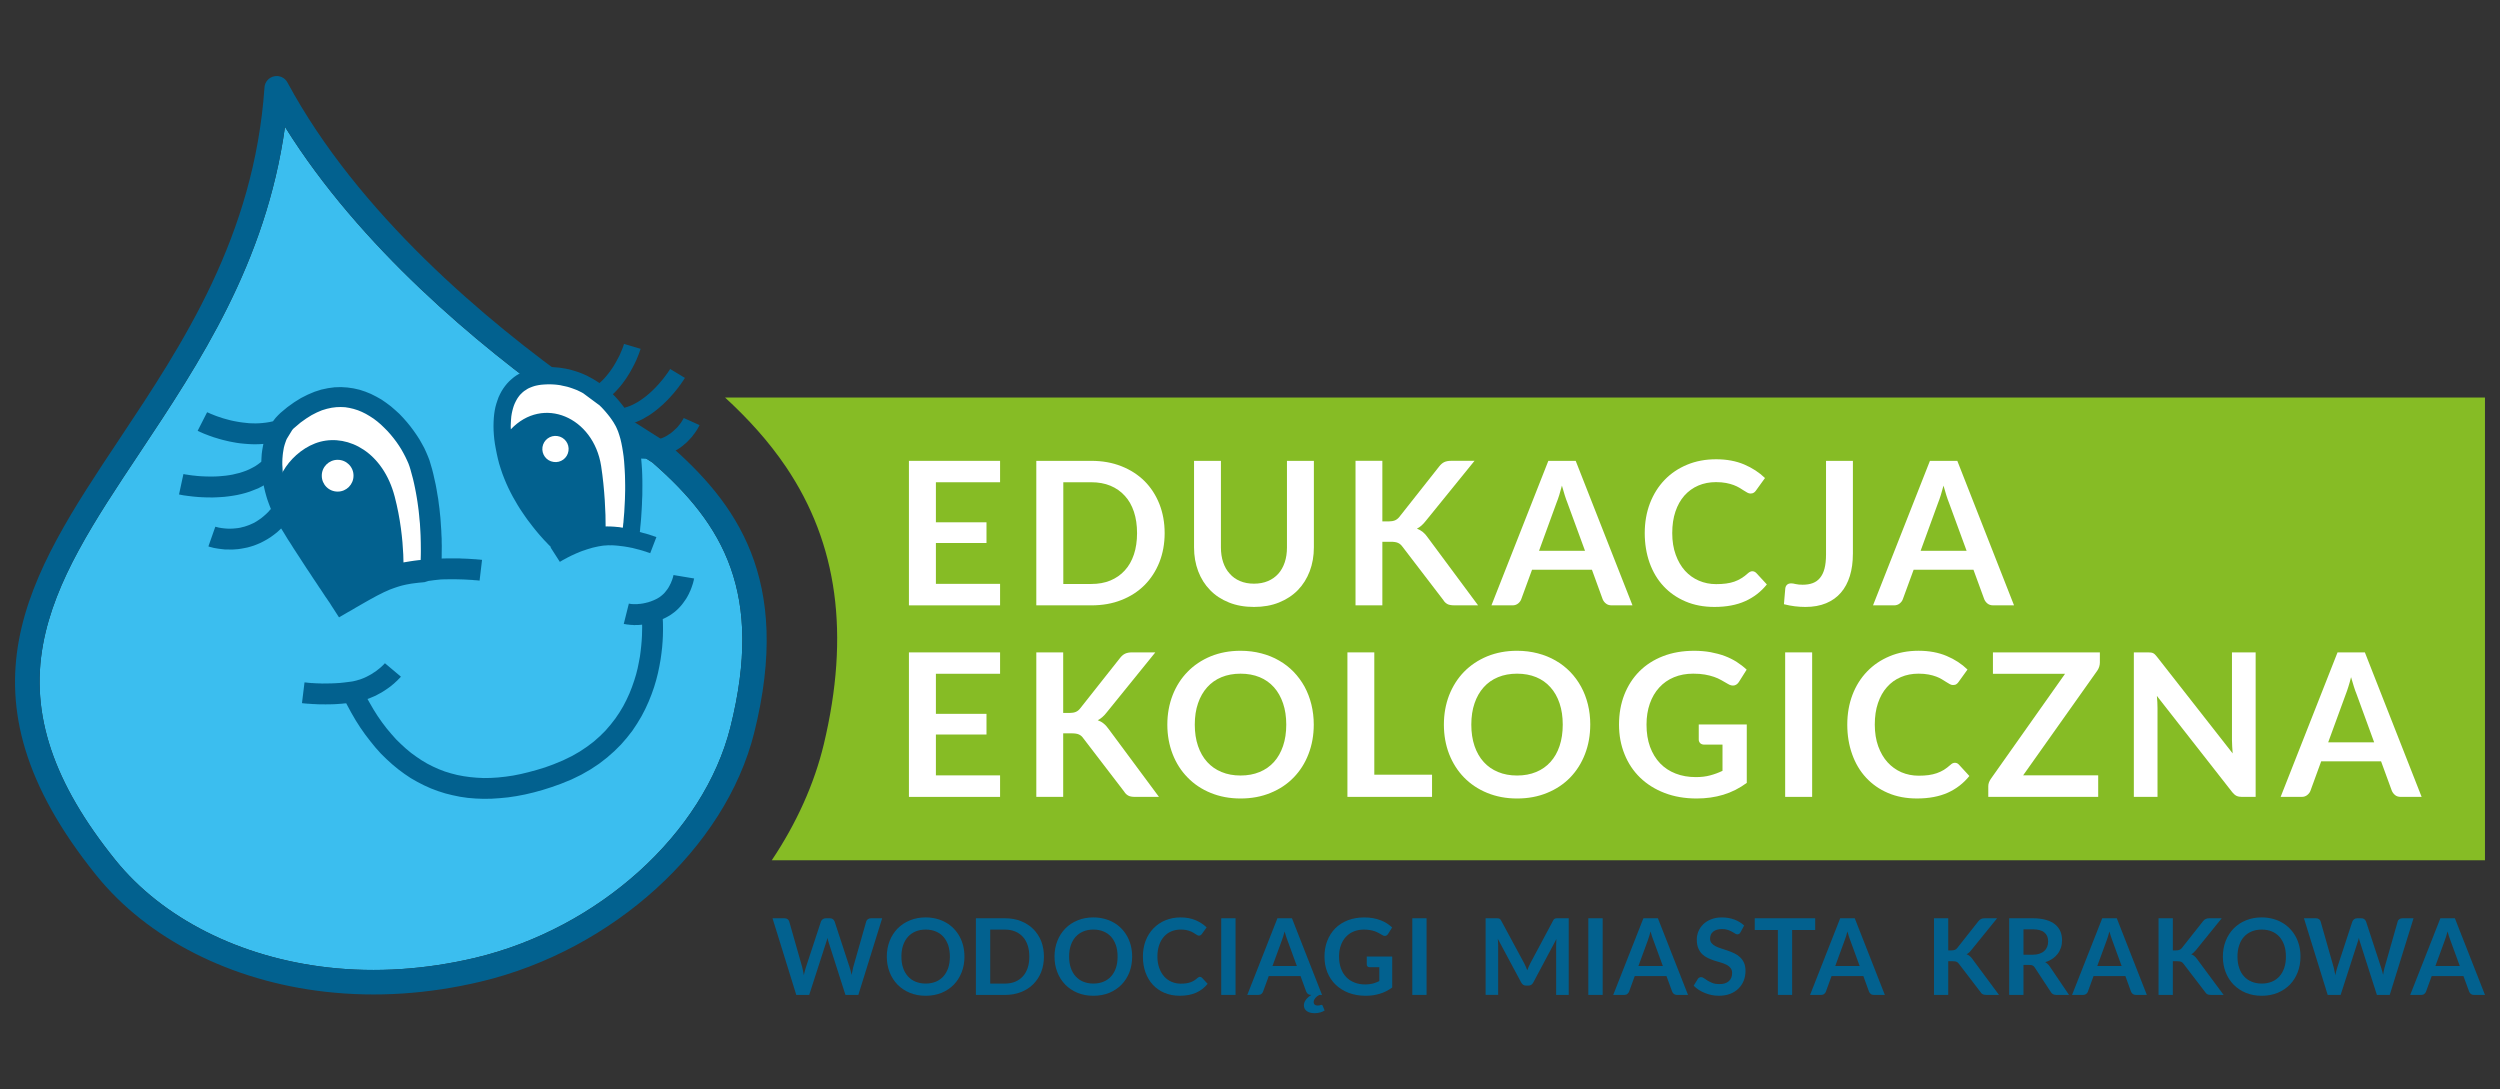 <?xml version="1.0" encoding="UTF-8"?>
<svg id="uuid-b8c5ce8a-e143-4583-8110-9578f977ca84" data-name="Layer 1" xmlns="http://www.w3.org/2000/svg" width="229.532" height="100.004" viewBox="0 0 229.532 100.004">
  <rect x="0" y="0" width="229.532" height="100.004" fill="#333333" stroke="none"/>
  <defs>
    <style>
      .uuid-9fd1f224-f1b4-44bf-bfec-05743c49b1e6 {
        fill: #3bbeef;
      }

      .uuid-9fd1f224-f1b4-44bf-bfec-05743c49b1e6, .uuid-21f8b127-6498-43d5-b21f-afd2155442c3, .uuid-5cd16a4e-57d2-483c-a277-38ede3c1e75e, .uuid-42871a39-ab93-418a-85b0-ebcd72a1468c, .uuid-fa4a229b-16a8-4ab7-82a8-ff47de818ea8, .uuid-e2de17bf-6d39-4f63-ae43-64912601941e {
        stroke-width: 0px;
      }

      .uuid-21f8b127-6498-43d5-b21f-afd2155442c3, .uuid-fa4a229b-16a8-4ab7-82a8-ff47de818ea8 {
        fill-rule: evenodd;
      }

      .uuid-21f8b127-6498-43d5-b21f-afd2155442c3, .uuid-e2de17bf-6d39-4f63-ae43-64912601941e {
        fill: #02618f;
      }

      .uuid-5cd16a4e-57d2-483c-a277-38ede3c1e75e {
        fill: #86bc25;
      }

      .uuid-42871a39-ab93-418a-85b0-ebcd72a1468c, .uuid-fa4a229b-16a8-4ab7-82a8-ff47de818ea8 {
        fill: #fff;
      }
    </style>
  </defs>
  <path class="uuid-5cd16a4e-57d2-483c-a277-38ede3c1e75e" d="m228.152,36.499H66.57c2.113,1.942,4.014,4.028,5.6,6.378,4.746,7.035,5.877,15.358,3.466,25.456-.874,3.643-2.513,7.269-4.776,10.647h157.292v-42.481Z"/>
  <path class="uuid-42871a39-ab93-418a-85b0-ebcd72a1468c" d="m85.927,44.276v3.678h4.646v1.9h-4.646v3.751h5.893v1.975h-8.369v-13.268h8.369v1.965h-5.893Z"/>
  <path class="uuid-42871a39-ab93-418a-85b0-ebcd72a1468c" d="m106.93,48.948c0,.971-.165,1.863-.485,2.676-.327.812-.779,1.513-1.365,2.1-.59.59-1.295,1.045-2.123,1.368-.822.327-1.743.488-2.758.488h-5.053v-13.268h5.053c1.015,0,1.935.166,2.758.492.828.327,1.533.782,2.123,1.365.586.586,1.038,1.284,1.365,2.1.32.812.485,1.706.485,2.68Zm-2.534,0c0-.731-.096-1.382-.287-1.961-.195-.58-.469-1.069-.839-1.466-.36-.401-.806-.711-1.318-.924-.518-.215-1.102-.32-1.753-.32h-2.574v9.339h2.574c.651,0,1.234-.104,1.753-.32.513-.216.958-.522,1.318-.923.37-.401.643-.89.839-1.469.191-.576.287-1.23.287-1.955Z"/>
  <path class="uuid-42871a39-ab93-418a-85b0-ebcd72a1468c" d="m115.136,53.588c.475,0,.9-.078,1.281-.24.374-.158.688-.383.947-.67.256-.287.451-.634.59-1.045.138-.408.205-.869.205-1.374v-7.948h2.471v7.948c0,.788-.129,1.519-.381,2.187-.256.667-.617,1.247-1.088,1.732-.477.488-1.056.866-1.733,1.139-.677.274-1.446.408-2.292.408-.859,0-1.627-.135-2.301-.408-.682-.272-1.262-.65-1.733-1.139-.476-.485-.839-1.065-1.093-1.732-.252-.668-.381-1.399-.381-2.187v-7.948h2.468v7.935c0,.512.067.97.206,1.378.138.411.337.762.604,1.048.252.294.568.519.947.677.377.162.805.24,1.283.24Z"/>
  <path class="uuid-42871a39-ab93-418a-85b0-ebcd72a1468c" d="m126.918,47.872h.576c.236,0,.425-.034.579-.095.152-.066.283-.168.398-.31l3.657-4.631c.154-.199.313-.334.481-.412.168-.077.381-.115.637-.115h2.135l-4.474,5.515c-.263.34-.536.576-.815.714.202.078.385.18.546.31.159.132.317.303.462.52l4.607,6.21h-2.174c-.297,0-.516-.043-.657-.124-.145-.084-.267-.202-.364-.364l-3.748-4.896c-.121-.165-.253-.282-.408-.347-.15-.071-.373-.105-.66-.105h-.778v5.837h-2.464v-13.268h2.464v5.561Z"/>
  <path class="uuid-42871a39-ab93-418a-85b0-ebcd72a1468c" d="m149.881,55.579h-1.911c-.213,0-.388-.057-.516-.161-.142-.107-.242-.24-.31-.401l-.984-2.706h-5.5l-.991,2.706c-.05.142-.144.271-.283.388-.142.114-.316.175-.522.175h-1.931l5.224-13.268h2.512l5.214,13.268Zm-4.358-5.011l-1.618-4.415c-.077-.192-.161-.425-.245-.694-.084-.27-.169-.559-.256-.873-.082.314-.162.604-.247.876-.087.273-.171.509-.253.711l-1.601,4.395h4.22Z"/>
  <path class="uuid-42871a39-ab93-418a-85b0-ebcd72a1468c" d="m160.893,52.449c.13,0,.249.054.356.159l.971,1.051c-.539.671-1.199,1.18-1.984,1.533-.789.357-1.732.533-2.832.533-.984,0-1.867-.168-2.658-.506-.783-.334-1.457-.803-2.014-1.402-.556-.596-.981-1.314-1.28-2.146-.293-.832-.444-1.742-.444-2.723,0-.998.162-1.911.478-2.74.32-.829.768-1.544,1.344-2.144.577-.6,1.268-1.065,2.07-1.398.803-.334,1.688-.499,2.659-.499.968,0,1.823.158,2.575.475.748.32,1.385.735,1.914,1.247l-.828,1.149c-.047.074-.111.135-.19.192-.074.054-.179.084-.316.084-.088,0-.185-.027-.283-.081-.095-.051-.203-.115-.32-.192-.119-.074-.25-.158-.404-.253-.152-.091-.33-.175-.533-.253-.199-.074-.431-.142-.701-.192-.266-.05-.572-.078-.92-.078-.596,0-1.136.104-1.631.317-.488.209-.914.519-1.271.916-.354.401-.63.89-.825,1.47-.196.577-.293,1.237-.293,1.978,0,.745.107,1.409.32,1.988.208.579.495,1.071.853,1.469.363.399.789.701,1.274.91.496.213,1.018.317,1.581.317.337,0,.644-.018.913-.054.274-.034.526-.095.752-.172.236-.082.452-.186.65-.311.209-.125.411-.276.61-.462.064-.058.128-.101.198-.135.064-.03.135-.051.21-.051Z"/>
  <path class="uuid-42871a39-ab93-418a-85b0-ebcd72a1468c" d="m170.118,50.862c0,.748-.092,1.422-.277,2.018-.186.6-.455,1.112-.822,1.533-.359.422-.815.745-1.361.972-.543.226-1.176.34-1.897.34-.331,0-.653-.021-.974-.06-.318-.037-.65-.102-.998-.19.018-.242.037-.488.061-.734.027-.242.047-.485.064-.732.02-.135.073-.243.162-.323.09-.084.215-.125.38-.125.108,0,.239.021.411.064.165.04.377.061.633.061.351,0,.662-.047.932-.148.266-.102.492-.26.67-.482.183-.222.32-.505.412-.855.091-.354.138-.782.138-1.279v-8.609h2.468v8.551Z"/>
  <path class="uuid-42871a39-ab93-418a-85b0-ebcd72a1468c" d="m184.912,55.579h-1.907c-.217,0-.388-.057-.522-.161-.136-.107-.236-.24-.304-.401l-.99-2.706h-5.494l-.992,2.706c-.047.142-.144.271-.285.388-.139.114-.318.175-.523.175h-1.928l5.225-13.268h2.514l5.208,13.268Zm-4.354-5.011l-1.619-4.415c-.076-.192-.161-.425-.245-.694-.088-.27-.171-.559-.256-.873-.081.314-.165.604-.249.876-.085.273-.169.509-.25.711l-1.601,4.395h4.22Z"/>
  <path class="uuid-42871a39-ab93-418a-85b0-ebcd72a1468c" d="m85.927,61.86v3.68h4.646v1.898h-4.646v3.751h5.893v1.976h-8.369v-13.267h8.369v1.962h-5.893Z"/>
  <path class="uuid-42871a39-ab93-418a-85b0-ebcd72a1468c" d="m97.614,65.459h.58c.232,0,.428-.034.579-.098.152-.065.28-.166.391-.308l3.664-4.634c.152-.195.314-.334.482-.408.168-.077.381-.114.637-.114h2.127l-4.466,5.514c-.263.337-.536.576-.819.715.206.074.385.175.547.31.164.129.316.304.465.516l4.607,6.213h-2.178c-.293,0-.512-.041-.653-.125-.145-.081-.267-.202-.364-.361l-3.752-4.896c-.113-.169-.252-.283-.407-.351-.148-.067-.371-.102-.657-.102h-.782v5.835h-2.468v-13.267h2.468v5.561Z"/>
  <path class="uuid-42871a39-ab93-418a-85b0-ebcd72a1468c" d="m120.62,66.531c0,.974-.162,1.874-.484,2.703-.317.829-.775,1.547-1.362,2.15-.587.607-1.294,1.079-2.124,1.415-.821.341-1.735.513-2.75.513-1.004,0-1.914-.172-2.744-.513-.825-.336-1.533-.809-2.119-1.415-.594-.604-1.052-1.321-1.375-2.15-.32-.829-.486-1.73-.486-2.703,0-.971.166-1.874.486-2.703.323-.825.781-1.547,1.375-2.15.586-.606,1.294-1.075,2.119-1.419.83-.337,1.74-.509,2.744-.509.674,0,1.309.081,1.901.236.592.154,1.142.374,1.631.66.498.283.943.63,1.338,1.034.391.408.728.863,1.004,1.362.273.505.482,1.048.627,1.635s.219,1.206.219,1.853Zm-2.525,0c0-.728-.098-1.382-.296-1.958-.196-.576-.473-1.068-.833-1.473-.364-.404-.798-.715-1.318-.928-.519-.212-1.102-.32-1.749-.32-.646,0-1.23.108-1.746.32-.519.213-.957.523-1.32.928-.361.404-.644.896-.84,1.473-.199.576-.297,1.23-.297,1.958s.098,1.379.297,1.962c.195.576.478,1.065.84,1.466.363.401.802.708,1.32.92.516.216,1.1.323,1.746.323.647,0,1.23-.107,1.749-.323.519-.212.954-.519,1.318-.92.36-.401.637-.89.833-1.466.198-.583.296-1.234.296-1.962Z"/>
  <path class="uuid-42871a39-ab93-418a-85b0-ebcd72a1468c" d="m131.48,71.128v2.036h-7.769v-13.267h2.468v11.23h5.301Z"/>
  <path class="uuid-42871a39-ab93-418a-85b0-ebcd72a1468c" d="m146.005,66.531c0,.974-.162,1.874-.482,2.703s-.775,1.547-1.358,2.15c-.59.607-1.298,1.079-2.124,1.415-.824.341-1.742.513-2.754.513-1,0-1.914-.172-2.742-.513-.826-.336-1.53-.809-2.125-1.415-.589-.604-1.044-1.321-1.371-2.15-.32-.829-.482-1.73-.482-2.703,0-.971.162-1.874.482-2.703.327-.825.782-1.547,1.371-2.15.595-.606,1.299-1.075,2.125-1.419.828-.337,1.742-.509,2.742-.509.675,0,1.305.081,1.902.236.593.154,1.135.374,1.631.66.496.283.943.63,1.338,1.034.395.408.729.863,1.002,1.362.279.505.484,1.048.63,1.635.145.587.216,1.206.216,1.853Zm-2.525,0c0-.728-.098-1.382-.293-1.958-.191-.576-.472-1.068-.836-1.473-.36-.404-.795-.715-1.314-.928-.52-.212-1.099-.32-1.75-.32-.646,0-1.23.108-1.744.32-.517.213-.961.523-1.322.928-.363.404-.644.896-.84,1.473-.198.576-.296,1.23-.296,1.958s.098,1.379.296,1.962c.196.576.477,1.065.84,1.466.361.401.806.708,1.322.92.515.216,1.098.323,1.744.323.651,0,1.23-.107,1.75-.323.519-.212.954-.519,1.314-.92.364-.401.645-.89.836-1.466.195-.583.293-1.234.293-1.962Z"/>
  <path class="uuid-42871a39-ab93-418a-85b0-ebcd72a1468c" d="m160.376,66.514v5.365c-.678.499-1.393.859-2.158,1.09-.758.229-1.573.343-2.443.343-1.078,0-2.062-.168-2.939-.505-.873-.334-1.627-.806-2.248-1.406-.619-.6-1.099-1.314-1.432-2.147-.338-.829-.51-1.736-.51-2.724,0-.997.162-1.911.485-2.743.327-.829.786-1.547,1.383-2.147.597-.597,1.321-1.065,2.174-1.395.849-.33,1.803-.495,2.857-.495.54,0,1.042.044,1.511.128.468.088.906.205,1.305.353.398.152.764.334,1.098.547.328.215.635.447.906.704l-.707,1.122c-.111.176-.253.287-.432.327-.175.037-.37-.007-.576-.135-.201-.114-.404-.232-.607-.348-.202-.114-.425-.219-.674-.303-.25-.088-.526-.155-.837-.212-.307-.055-.663-.082-1.071-.082-.651,0-1.241.108-1.772.33-.529.22-.978.533-1.353.947-.374.408-.659.896-.862,1.474-.201.576-.303,1.22-.303,1.928,0,.759.107,1.437.322,2.032.221.597.527,1.103.921,1.517.395.411.87.726,1.426.941.556.219,1.177.327,1.864.327.488,0,.923-.051,1.311-.158.387-.102.762-.239,1.133-.418v-2.406h-1.676c-.158,0-.282-.044-.37-.132s-.135-.199-.135-.323v-1.395h4.409Z"/>
  <path class="uuid-42871a39-ab93-418a-85b0-ebcd72a1468c" d="m166.378,73.164h-2.477v-13.267h2.477v13.267Z"/>
  <path class="uuid-42871a39-ab93-418a-85b0-ebcd72a1468c" d="m179.486,70.035c.139,0,.252.051.357.156l.971,1.055c-.536.667-1.2,1.18-1.978,1.533-.793.354-1.736.532-2.836.532-.983,0-1.873-.168-2.658-.505-.785-.334-1.456-.806-2.013-1.406-.556-.6-.98-1.314-1.276-2.147-.297-.829-.449-1.736-.449-2.724,0-.997.162-1.907.478-2.74.316-.829.769-1.544,1.345-2.14.576-.601,1.268-1.065,2.067-1.398.801-.338,1.688-.503,2.662-.503.967,0,1.824.162,2.572.478.754.316,1.387.735,1.914,1.247l-.826,1.147c-.047.074-.111.138-.189.191-.075.058-.183.084-.317.084-.092,0-.185-.026-.283-.077-.102-.054-.205-.118-.323-.192-.111-.077-.249-.161-.405-.252-.148-.095-.326-.176-.528-.254-.202-.076-.435-.141-.702-.191-.266-.051-.572-.078-.923-.078-.593,0-1.136.105-1.624.317-.5.209-.92.516-1.274.917-.356.397-.63.89-.825,1.466-.199.583-.293,1.237-.293,1.978,0,.748.107,1.409.316,1.992.212.579.496,1.071.856,1.466.36.398.789.705,1.274.917.492.209,1.02.314,1.581.314.336,0,.641-.018.912-.054.272-.037.523-.099.752-.176.231-.081.449-.182.654-.306.199-.125.404-.284.607-.463.06-.057.124-.101.191-.138.067-.03.143-.048.213-.048Z"/>
  <path class="uuid-42871a39-ab93-418a-85b0-ebcd72a1468c" d="m192.796,60.804c0,.283-.081.54-.24.772l-6.808,9.612h6.893v1.976h-10.091v-.971c0-.125.019-.24.06-.354.043-.114.102-.216.165-.317l6.825-9.662h-6.623v-1.962h9.818v.906Z"/>
  <path class="uuid-42871a39-ab93-418a-85b0-ebcd72a1468c" d="m207.097,59.898v13.267h-1.267c-.196,0-.357-.034-.489-.095-.131-.065-.259-.175-.385-.327l-6.926-8.848c.037.408.057.782.057,1.119v8.15h-2.173v-13.267h1.29c.105,0,.199.003.274.014.074.01.145.026.199.054.057.027.117.067.172.121.054.051.115.121.182.206l6.957,8.881c-.02-.212-.031-.425-.044-.634-.014-.205-.021-.398-.021-.576v-8.065h2.174Z"/>
  <path class="uuid-42871a39-ab93-418a-85b0-ebcd72a1468c" d="m222.335,73.164h-1.907c-.216,0-.388-.051-.522-.159-.135-.11-.236-.239-.304-.397l-.991-2.71h-5.496l-.988,2.71c-.051.138-.144.266-.287.381-.137.117-.312.176-.521.176h-1.928l5.224-13.267h2.511l5.211,13.267Zm-4.357-5.01l-1.611-4.414c-.081-.193-.165-.429-.25-.698-.088-.267-.172-.556-.26-.87-.077.315-.158.604-.246.877-.084.273-.168.509-.246.711l-1.607,4.394h4.221Z"/>
  <g>
    <path class="uuid-e2de17bf-6d39-4f63-ae43-64912601941e" d="m80.995,84.309l-2.188,7.037h-1.183l-1.537-4.807c-.041-.117-.082-.259-.118-.428-.017.078-.034.155-.058.23-.02.07-.037.135-.065.198l-1.55,4.807h-1.187l-2.181-7.037h1.093c.114,0,.211.026.285.08.078.055.129.125.156.219l1.196,4.207c.023.104.05.216.074.341.026.121.05.245.073.38.031-.135.055-.266.088-.384.031-.121.065-.232.098-.337l1.383-4.207c.026-.073.08-.145.154-.205.078-.061.169-.094.277-.094h.387c.115,0,.206.026.276.08.074.061.125.132.161.219l1.379,4.207c.064.202.129.435.183.694.044-.253.091-.485.142-.694l1.196-4.207c.021-.084.071-.15.148-.211.081-.059.179-.088.286-.088h1.028Z"/>
    <path class="uuid-e2de17bf-6d39-4f63-ae43-64912601941e" d="m88.55,87.826c0,.519-.084.995-.256,1.437-.172.439-.411.819-.722,1.14-.314.32-.688.569-1.126.752-.438.178-.923.269-1.455.269-.536,0-1.018-.091-1.453-.269-.441-.183-.815-.432-1.133-.752-.307-.32-.556-.701-.725-1.14-.172-.441-.26-.917-.26-1.437,0-.512.088-.99.26-1.432.169-.439.418-.819.725-1.14.317-.32.691-.573,1.133-.751.436-.183.917-.273,1.453-.273.354,0,.691.044,1.004.128.316.081.604.196.866.351.263.148.503.334.708.55.209.212.388.454.533.722.144.266.256.553.333.862.074.314.114.641.114.983Zm-1.338,0c0-.383-.055-.731-.151-1.037-.108-.307-.257-.566-.445-.782-.192-.212-.425-.374-.697-.489-.276-.114-.583-.172-.927-.172-.348,0-.654.058-.931.172-.273.115-.505.277-.698.489-.191.216-.344.476-.447.782-.105.307-.155.654-.155,1.037,0,.389.05.735.155,1.039.103.309.256.566.447.778.193.212.426.378.698.489.276.113.583.172.931.172.344,0,.65-.059.927-.172.273-.111.505-.277.697-.489.188-.212.337-.469.445-.778.097-.304.151-.65.151-1.039Z"/>
    <path class="uuid-e2de17bf-6d39-4f63-ae43-64912601941e" d="m95.846,87.826c0,.519-.084.991-.253,1.423-.175.432-.418.802-.728,1.112-.314.313-.688.553-1.126.725-.435.172-.924.26-1.459.26h-2.68v-7.037h2.68c.535,0,1.024.088,1.459.263.439.172.812.414,1.126.724.309.31.553.678.728,1.109.169.436.253.91.253,1.422Zm-1.341,0c0-.383-.051-.731-.152-1.037-.103-.307-.249-.566-.445-.779-.195-.212-.428-.377-.7-.488-.273-.111-.579-.172-.927-.172h-1.365v4.955h1.365c.348,0,.654-.059.927-.172.272-.111.505-.277.7-.489.196-.212.342-.469.445-.778.102-.304.152-.65.152-1.039Z"/>
    <path class="uuid-e2de17bf-6d39-4f63-ae43-64912601941e" d="m103.947,87.826c0,.519-.088.995-.252,1.437-.172.439-.412.819-.725,1.14-.315.32-.688.569-1.123.752-.438.178-.926.269-1.463.269-.529,0-1.014-.091-1.449-.269-.441-.183-.818-.432-1.129-.752s-.56-.701-.729-1.14c-.172-.441-.259-.917-.259-1.437,0-.512.087-.99.259-1.432.169-.439.418-.819.729-1.14s.688-.573,1.129-.751c.436-.183.92-.273,1.449-.273.357,0,.694.044,1.008.128.314.081.604.196.867.351.27.148.498.334.707.55.209.212.385.454.533.722.144.266.256.553.333.862.077.314.114.641.114.983Zm-1.338,0c0-.383-.051-.731-.151-1.037-.108-.307-.253-.566-.445-.782-.192-.212-.425-.374-.697-.489-.276-.114-.583-.172-.931-.172-.34,0-.653.058-.926.172-.273.115-.506.277-.698.489-.196.216-.344.476-.448.782-.104.307-.155.654-.155,1.037,0,.389.051.735.155,1.039.104.309.252.566.448.778.192.212.425.378.698.489.273.113.586.172.926.172.348,0,.654-.059.931-.172.272-.111.505-.277.697-.489.192-.212.337-.469.445-.778.101-.304.151-.65.151-1.039Z"/>
    <path class="uuid-e2de17bf-6d39-4f63-ae43-64912601941e" d="m110.168,89.688c.07,0,.135.027.191.081l.516.56c-.283.353-.637.623-1.051.812-.422.188-.92.282-1.504.282-.521,0-.99-.091-1.408-.267-.418-.178-.772-.428-1.068-.744-.294-.32-.519-.697-.678-1.143-.158-.441-.232-.92-.232-1.443,0-.528.08-1.01.249-1.451.169-.439.405-.816.714-1.133.305-.32.672-.57,1.096-.745.426-.176.894-.267,1.409-.267.517,0,.968.088,1.368.256.395.169.731.388,1.012.661l-.439.61c-.026.037-.058.07-.098.098-.04.03-.098.047-.169.047-.047,0-.101-.014-.148-.044-.053-.026-.107-.06-.172-.101-.064-.041-.135-.084-.212-.135-.081-.048-.179-.095-.286-.132-.105-.04-.227-.077-.367-.104-.145-.027-.307-.041-.492-.041-.315,0-.6.058-.866.169-.26.111-.481.273-.671.485-.186.212-.334.476-.439.779-.104.307-.158.653-.158,1.047,0,.395.061.749.172,1.056.108.307.263.569.455.778.188.213.415.374.674.485.26.111.54.169.836.169.179,0,.344-.01.489-.03.141-.017.273-.051.395-.091.121-.044.238-.098.347-.162.108-.07.216-.152.323-.246.031-.03.067-.054.104-.07.034-.021.071-.027.108-.027Z"/>
    <path class="uuid-e2de17bf-6d39-4f63-ae43-64912601941e" d="m113.44,91.346h-1.315v-7.037h1.315v7.037Z"/>
    <path class="uuid-e2de17bf-6d39-4f63-ae43-64912601941e" d="m121.617,92.776c-.107.074-.242.131-.4.178-.162.047-.331.07-.51.07-.314,0-.562-.066-.734-.198-.172-.135-.26-.307-.26-.516,0-.179.06-.351.179-.513.118-.165.29-.316.509-.451h-.033c-.115,0-.206-.027-.28-.084-.067-.058-.122-.129-.159-.213l-.525-1.436h-2.915l-.526,1.436c-.023.074-.074.142-.148.203-.073.064-.164.094-.275.094h-1.022l2.766-7.037h1.335l2.761,7.037h-.253c-.065.037-.129.074-.189.121-.061.047-.114.095-.166.152-.046.057-.087.121-.117.182-.026.067-.044.131-.044.205,0,.098.033.176.091.232.063.055.148.085.261.085.062,0,.11-.003.15-.011.037-.006.07-.014.095-.023.024-.01.048-.017.064-.023.018-.007.034-.01.051-.01.058,0,.095.023.111.077l.186.442Zm-2.551-4.086l-.854-2.342c-.044-.102-.087-.227-.131-.367-.047-.145-.092-.301-.135-.463-.047.162-.092.32-.136.466-.043.142-.087.267-.128.378l-.852,2.328h2.234Z"/>
    <path class="uuid-e2de17bf-6d39-4f63-ae43-64912601941e" d="m127.822,87.817v2.849c-.357.259-.738.455-1.14.573-.405.124-.837.185-1.298.185-.573,0-1.092-.091-1.555-.267-.471-.178-.861-.428-1.195-.744-.33-.32-.584-.697-.766-1.143-.175-.441-.263-.92-.263-1.443,0-.528.084-1.01.256-1.451.175-.442.418-.823.731-1.141.317-.316.701-.566,1.152-.741.452-.175.955-.263,1.518-.263.287,0,.553.023.803.067.245.048.475.111.686.189.213.081.408.18.583.29.176.114.334.239.482.374l-.374.594c-.058.098-.135.151-.23.176-.094.019-.199-.004-.307-.075-.107-.057-.216-.121-.32-.182-.111-.06-.229-.114-.357-.161-.131-.048-.279-.082-.444-.112s-.354-.044-.567-.044c-.347,0-.66.058-.939.176-.283.118-.516.283-.719.502-.198.216-.35.478-.457.782-.108.304-.162.647-.162,1.02,0,.402.06.762.176,1.079.113.317.271.583.484.802.209.22.463.385.759.5.293.117.624.175.987.175.256,0,.492-.027.695-.081.201-.057.4-.128.596-.226v-1.274h-.883c-.084,0-.152-.023-.195-.07-.051-.047-.072-.104-.072-.172v-.742h2.334Z"/>
    <path class="uuid-e2de17bf-6d39-4f63-ae43-64912601941e" d="m130.976,91.346h-1.308v-7.037h1.308v7.037Z"/>
  </g>
  <g>
    <path class="uuid-e2de17bf-6d39-4f63-ae43-64912601941e" d="m144.029,84.309v7.037h-1.154v-4.543c0-.183.008-.378.027-.591l-2.127,3.995c-.1.191-.256.286-.461.286h-.185c-.209,0-.361-.095-.463-.286l-2.149-4.012c.011.108.017.216.023.32.007.102.011.199.011.287v4.543h-1.152v-7.037h.987c.057,0,.11.003.151.006.04.004.078.011.115.023.033.014.062.034.09.065.027.03.054.067.081.118l2.107,3.906c.055.104.105.209.155.32.047.108.091.223.136.341.046-.118.094-.236.141-.348.047-.114.102-.219.155-.324l2.08-3.896c.022-.051.05-.088.081-.118.029-.03.066-.051.094-.065.037-.013.074-.019.117-.023.041-.003.092-.006.152-.006h.988Z"/>
    <path class="uuid-e2de17bf-6d39-4f63-ae43-64912601941e" d="m147.144,91.346h-1.315v-7.037h1.315v7.037Z"/>
    <path class="uuid-e2de17bf-6d39-4f63-ae43-64912601941e" d="m154.978,91.346h-1.012c-.111,0-.205-.027-.275-.084-.074-.058-.125-.129-.162-.213l-.525-1.436h-2.913l-.522,1.436c-.029.074-.08.142-.154.203-.074.064-.168.094-.276.094h-1.024l2.771-7.037h1.331l2.764,7.037Zm-2.309-2.656l-.857-2.342c-.044-.102-.087-.227-.135-.367-.04-.145-.087-.301-.134-.463-.038.162-.085.32-.133.466-.047.142-.087.267-.127.378l-.854,2.328h2.238Z"/>
    <path class="uuid-e2de17bf-6d39-4f63-ae43-64912601941e" d="m159.804,85.589c-.037.067-.08.118-.125.148-.039.03-.098.047-.16.047-.068,0-.145-.023-.224-.077-.081-.051-.169-.104-.282-.169-.111-.058-.24-.114-.385-.165-.145-.051-.324-.074-.525-.074-.183,0-.338.021-.478.064-.135.043-.25.103-.342.182-.094.078-.161.172-.209.279-.043.111-.066.23-.066.357,0,.166.047.304.141.415.092.111.213.206.365.283.154.077.326.145.522.206.191.064.394.127.596.198.21.071.405.151.601.246.195.091.367.206.518.351.155.139.276.314.371.516.091.202.138.455.138.745,0,.316-.054.616-.164.893-.105.276-.267.517-.479.726-.209.205-.462.37-.765.488-.297.114-.648.175-1.035.175-.223,0-.445-.022-.66-.064-.219-.047-.428-.107-.627-.189-.203-.08-.388-.178-.562-.289-.176-.115-.331-.24-.466-.381l.384-.631c.031-.044.074-.08.129-.111.051-.033.104-.047.161-.047.085,0,.172.033.267.098.091.067.203.142.334.223.131.08.279.154.455.223.176.067.387.098.626.098.371,0,.661-.084.863-.263.21-.179.31-.432.31-.762,0-.186-.051-.337-.141-.452-.092-.118-.217-.216-.367-.297-.152-.077-.324-.145-.52-.202-.195-.054-.395-.114-.596-.179-.199-.064-.398-.142-.592-.235-.198-.091-.366-.206-.521-.351-.154-.148-.276-.33-.367-.549-.092-.22-.139-.49-.139-.812,0-.257.054-.506.152-.748.104-.243.252-.459.447-.648.193-.188.432-.34.719-.451.285-.114.613-.172.984-.172.414,0,.795.067,1.147.195.35.132.649.311.898.547l-.33.616Z"/>
    <path class="uuid-e2de17bf-6d39-4f63-ae43-64912601941e" d="m166.659,85.387h-2.119v5.959h-1.308v-5.959h-2.124v-1.078h5.551v1.078Z"/>
    <path class="uuid-e2de17bf-6d39-4f63-ae43-64912601941e" d="m173.05,91.346h-1.012c-.114,0-.209-.027-.275-.084-.071-.058-.125-.129-.162-.213l-.522-1.436h-2.919l-.522,1.436c-.027.074-.078.142-.151.203-.074.064-.17.094-.277.094h-1.021l2.763-7.037h1.339l2.761,7.037Zm-2.31-2.656l-.857-2.342c-.043-.102-.087-.227-.131-.367-.051-.145-.094-.301-.135-.463-.047.162-.088.32-.131.466-.051.142-.088.267-.135.378l-.85,2.328h2.237Z"/>
  </g>
  <g>
    <path class="uuid-e2de17bf-6d39-4f63-ae43-64912601941e" d="m178.872,87.258h.304c.125,0,.23-.018.31-.051.082-.034.149-.088.209-.162l1.941-2.457c.082-.104.169-.176.253-.216.091-.04.203-.064.341-.064h1.129l-2.373,2.929c-.135.175-.282.304-.431.377.111.037.202.095.29.162.084.067.172.162.246.273l2.443,3.297h-1.153c-.158,0-.273-.021-.351-.067-.073-.04-.142-.104-.191-.192l-1.988-2.599c-.058-.087-.129-.147-.216-.185-.081-.033-.196-.05-.345-.05h-.418v3.094h-1.307v-7.037h1.307v2.949Z"/>
    <path class="uuid-e2de17bf-6d39-4f63-ae43-64912601941e" d="m189.963,91.346h-1.18c-.226,0-.388-.091-.489-.264l-1.48-2.254c-.054-.081-.114-.142-.182-.176-.067-.037-.165-.057-.293-.057h-.56v2.75h-1.31v-7.037h2.147c.475,0,.887.05,1.226.148.344.101.623.238.843.417.219.179.381.392.485.641.104.246.154.522.154.819,0,.236-.033.462-.104.67-.07.213-.167.404-.3.574-.131.171-.293.326-.488.455-.191.127-.411.233-.657.307.081.047.158.103.233.171.07.067.137.145.194.236l1.76,2.599Zm-3.367-3.688c.245,0,.462-.03.647-.094.182-.061.333-.145.451-.257.118-.107.206-.235.266-.388.059-.145.086-.31.086-.488,0-.357-.115-.631-.351-.822-.235-.192-.596-.287-1.078-.287h-.836v2.336h.815Z"/>
    <path class="uuid-e2de17bf-6d39-4f63-ae43-64912601941e" d="m197.105,91.346h-1.011c-.111,0-.206-.027-.276-.084-.07-.058-.125-.129-.162-.213l-.519-1.436h-2.922l-.522,1.436c-.026.074-.077.142-.147.203-.082.064-.173.094-.281.094h-1.023l2.771-7.037h1.335l2.76,7.037Zm-2.312-2.656l-.855-2.342c-.041-.102-.084-.227-.128-.367-.048-.145-.091-.301-.142-.463-.037.162-.081.32-.127.466-.045.142-.089.267-.129.378l-.854,2.328h2.234Z"/>
    <path class="uuid-e2de17bf-6d39-4f63-ae43-64912601941e" d="m199.494,87.258h.308c.121,0,.226-.018.303-.051.084-.034.152-.088.213-.162l1.941-2.457c.077-.104.164-.176.256-.216.088-.04.202-.064.337-.064h1.13l-2.37,2.929c-.142.175-.286.304-.432.377.104.037.202.095.286.162.088.067.168.162.25.273l2.44,3.297h-1.153c-.158,0-.274-.021-.347-.067-.077-.04-.142-.104-.192-.192l-1.992-2.599c-.06-.087-.131-.147-.215-.185-.082-.033-.195-.05-.352-.05h-.411v3.094h-1.311v-7.037h1.311v2.949Z"/>
    <path class="uuid-e2de17bf-6d39-4f63-ae43-64912601941e" d="m211.215,87.826c0,.519-.085.995-.257,1.437-.168.439-.41.819-.717,1.14-.318.32-.691.569-1.127.752-.438.178-.926.269-1.459.269s-1.018-.091-1.456-.269c-.439-.183-.812-.432-1.126-.752-.312-.32-.557-.701-.728-1.14-.172-.441-.257-.917-.257-1.437,0-.512.085-.99.257-1.432.171-.439.415-.819.728-1.14.314-.32.688-.573,1.126-.751.438-.183.923-.273,1.456-.273.357,0,.691.044,1.008.128.314.081.604.196.863.351.266.148.498.334.707.55.209.212.391.454.536.722.145.266.256.553.331.862.077.314.114.641.114.983Zm-1.339,0c0-.383-.047-.731-.154-1.037-.104-.307-.253-.566-.441-.782-.193-.212-.426-.374-.697-.489-.277-.114-.584-.172-.928-.172s-.654.058-.924.172c-.276.115-.512.277-.704.489-.195.216-.344.476-.442.782-.107.307-.157.654-.157,1.037,0,.389.05.735.157,1.039.099.309.247.566.442.778.192.212.428.378.704.489.27.113.58.172.924.172s.65-.059.928-.172c.271-.111.504-.277.697-.489.189-.212.337-.469.441-.778.107-.304.154-.65.154-1.039Z"/>
    <path class="uuid-e2de17bf-6d39-4f63-ae43-64912601941e" d="m221.593,84.309l-2.184,7.037h-1.18l-1.537-4.807c-.043-.117-.084-.259-.117-.428-.021.078-.041.155-.062.23-.016.07-.039.135-.062.198l-1.551,4.807h-1.187l-2.181-7.037h1.096c.113,0,.205.026.283.08.077.055.127.125.154.219l1.197,4.207c.026.104.051.216.074.341.027.121.05.245.077.38.023-.135.054-.266.085-.384.029-.121.062-.232.098-.337l1.381-4.207c.027-.073.078-.145.155-.205.078-.061.165-.094.28-.094h.384c.114,0,.206.026.276.08.07.061.125.132.162.219l1.375,4.207c.07.202.131.435.189.694.04-.253.087-.485.142-.694l1.197-4.207c.016-.084.066-.15.145-.211.08-.059.176-.088.286-.088h1.024Z"/>
    <path class="uuid-e2de17bf-6d39-4f63-ae43-64912601941e" d="m228.152,91.346h-1.015c-.114,0-.202-.027-.276-.084-.07-.058-.125-.129-.158-.213l-.529-1.436h-2.912l-.525,1.436c-.027.074-.074.142-.152.203-.074.064-.165.094-.275.094h-1.022l2.771-7.037h1.331l2.764,7.037Zm-2.312-2.656l-.856-2.342c-.043-.102-.084-.227-.132-.367-.044-.145-.091-.301-.135-.463-.047.162-.087.32-.132.466-.047.142-.09.267-.131.378l-.853,2.328h2.237Z"/>
  </g>
  <path class="uuid-9fd1f224-f1b4-44bf-bfec-05743c49b1e6" d="m26.166,11.651c-1.744,12.495-7.869,21.692-13.323,29.893-4.19,6.293-7.811,11.733-8.892,17.627-1.176,6.417.938,12.707,6.646,19.79,4.324,5.357,11.448,8.953,19.549,9.865,4.388.494,8.92.193,13.472-.883,11.355-2.709,20.996-11.418,23.445-21.189,3.07-12.282-.637-18.605-7.173-24.296l-7.847-4.973s-.029-.022-.043-.036c-8.178-5.788-18.967-14.787-25.834-25.799"/>
  <path class="uuid-e2de17bf-6d39-4f63-ae43-64912601941e" d="m29.892,91.059h0c-8.682-.977-16.352-4.873-21.041-10.688-13.453-16.68-6.232-27.521,2.121-40.071,5.793-8.707,12.361-18.573,13.312-32.276.032-.499.392-.912.885-1.018.487-.107.987.127,1.222.564,6.459,11.997,18.172,21.861,26.885,28.034l7.891,5.003c.049.03.091.061.136.1,6.224,5.406,11.499,12.368,7.936,26.59-2.644,10.552-12.963,19.941-25.101,22.828-4.8,1.143-9.596,1.457-14.245.934m-3.727-79.408c-1.744,12.495-7.869,21.692-13.323,29.893-4.19,6.293-7.811,11.733-8.892,17.627-1.176,6.417.938,12.707,6.646,19.79,4.324,5.357,11.448,8.953,19.549,9.865,4.388.494,8.92.193,13.472-.883,11.355-2.709,20.996-11.418,23.445-21.189,3.07-12.282-.637-18.605-7.173-24.296l-7.847-4.973s-.029-.022-.043-.036c-8.178-5.788-18.967-14.787-25.834-25.799"/>
  <path class="uuid-fa4a229b-16a8-4ab7-82a8-ff47de818ea8" d="m39.521,52.504s.476-4.885-.906-9.643c-.936-3.234-6.023-9.774-12.203-4.293-2.074,1.843-1.805,6.104-.006,9.085,1.781,2.986,3.834,5.923,5.042,7.776,3.718-2.172,4.705-2.76,8.073-2.926"/>
  <path class="uuid-21f8b127-6498-43d5-b21f-afd2155442c3" d="m37.019,53.209s.279-3.564-.781-7.616c-1.066-4.055-4.225-5.717-6.83-5.037-2.604.687-4.6,3.736-3.707,5.231l5.75,9.657c1.716-1.305,3.27-2.354,5.568-2.234"/>
  <path class="uuid-fa4a229b-16a8-4ab7-82a8-ff47de818ea8" d="m30.993,42.217c-.799.003-1.456.655-1.449,1.461-.002.808.653,1.461,1.462,1.456.807.002,1.453-.66,1.451-1.462.006-.807-.654-1.46-1.464-1.455"/>
  <path class="uuid-fa4a229b-16a8-4ab7-82a8-ff47de818ea8" d="m51.697,50.2s-4.062-3.493-5.221-8.286c-1.159-4.793.496-7.085,3.107-7.373,2.623-.287,5.438.799,7.414,3.818,1.977,3.021.878,11.008.878,11.008,0,0-2.101-.454-3.221-.12-1.134.327-2.958.953-2.958.953"/>
  <path class="uuid-e2de17bf-6d39-4f63-ae43-64912601941e" d="m19.758,48.361h.012-.012Zm-3.318-2.964l.029.007.055.011.088.017.115.022.147.028.174.022.198.028.219.025.24.03.268.025.277.023.299.016.318.013.326.005.34.004.35-.013.361-.019.371-.027.376-.045.386-.055.383-.066.393-.088.389-.102.39-.123.384-.15.389-.152.374-.194.13-.08.047.227.082.35.093.341.102.344.12.339.128.34.113.286-.046-.041-.21.25-.219.212-.22.193-.218.178-.221.153-.217.143-.215.126-.229.104-.209.093-.215.077-.219.074-.201.049-.205.053-.205.034-.193.021-.196.019-.185.009-.182.006-.17-.004-.163-.01-.151-.012-.15-.018-.131-.015-.119-.024-.11-.015-.09-.026-.084-.019-.067-.017-.051-.013-.027-.008-.006-.003-.635,1.806.035.018.038.013.062.017.089.024.103.024.113.033.133.028.163.027.169.028.184.024.193.023.216.024h.219l.241.008.242.002.258-.018.268-.02.277-.041.28-.052.292-.057.297-.082.301-.094.298-.115.309-.132.306-.157.314-.175.302-.19.302-.218.307-.241.295-.272.07-.074.1.155.172.278.172.285.169.279.184.278.173.272.176.284.176.267.174.269.175.265.173.269.168.26.173.265.169.26.17.251.165.246.16.249.163.246.16.236.155.232.149.23.158.227.146.224.146.219.135.207.14.197.136.206.135.191.117.19.115.18.119.182.493.766.824-.48.341-.191.323-.194.314-.179.297-.172.277-.158.266-.152.268-.149.248-.133.235-.132.228-.119.223-.109.209-.108.211-.097.198-.086.192-.087.199-.074.191-.069.184-.065.19-.062.192-.058.193-.054.199-.046.195-.043.218-.039.21-.039.225-.03.236-.028.251-.032.255-.021.261-.027.353-.11.541-.074.543-.058.11-.007.302-.01.288-.003.28-.004h.266l.265.004.246.006.241.006.228.008.21.011.196.013.173.008.171.01.144.017.132.007.109.007.096.01.074.007.055.007.026.003h.003l.227-1.906-.025-.002-.039-.005-.064-.006-.078-.009-.102-.008-.129-.009-.136-.016-.161-.007-.18-.012-.195-.013-.214-.013-.221-.01-.237-.006-.258-.014-.262-.003-.279-.002-.293.002-.299-.001-.314.007-.226.005.003-.034.005-.252v-.28l.004-.292.004-.317-.01-.318-.001-.348-.021-.353-.014-.373-.027-.381-.026-.398-.028-.399-.045-.416-.043-.429-.059-.43-.055-.442-.077-.445-.075-.45-.084-.452-.105-.461-.102-.465-.116-.459-.137-.464-.105-.358-.144-.371-.158-.372-.18-.392-.216-.394-.226-.399-.258-.398-.277-.396-.296-.397-.319-.391-.336-.381-.354-.373-.386-.351-.398-.344-.429-.322-.438-.302-.471-.265-.486-.246-.513-.209-.527-.174-.555-.127-.56-.081-.588-.038-.598.018-.606.081-.622.133-.616.198-.621.262-.629.318-.621.387-.623.447-.621.517-.238.232-.222.238-.198.255-.031.05-.049.013-.305.066-.314.049-.307.035-.308.023-.308.01-.303-.005-.306-.012-.299-.031-.289-.032-.287-.04-.289-.05-.27-.051-.264-.059-.248-.065-.244-.067-.232-.065-.213-.076-.208-.064-.186-.067-.169-.065-.154-.064-.139-.052-.112-.051-.091-.042-.078-.031-.052-.023-.03-.012v-.005l-.87,1.707.026.013.043.023.076.03.09.048.124.052.136.061.162.067.176.066.2.079.221.076.228.082.258.076.266.082.279.076.299.073.311.073.322.062.33.06.34.049.357.036.363.029.37.02.376.003.386-.01.295-.022-.052.268-.056.325-.044.337-.021.338-.015.34v.021l-.069.063-.237.182-.255.173-.273.149-.272.138-.289.125-.297.105-.303.098-.312.074-.31.076-.318.057-.315.045-.322.031-.31.028-.309.016-.304.007-.298-.002-.285-.005-.281-.011-.255-.014-.253-.019-.229-.026-.204-.019-.197-.027-.177-.026-.146-.024-.117-.013-.098-.02-.074-.014-.045-.005-.404,1.87Zm9.512-3.558l.029-.253.041-.253.044-.25.064-.237.073-.221.077-.216.053-.118.492-.805.103-.124.143-.122.527-.447.518-.369.494-.31.488-.25.465-.197.451-.136.441-.096.422-.052.411-.014.402.018.394.065.385.091.389.123.369.152.365.181.36.212.352.229.338.257.326.278.311.3.303.305.288.325.267.327.256.338.236.342.215.34.191.34.174.331.152.319.137.306.104.288.083.27.117.431.117.431.098.422.09.428.082.425.074.422.066.417.058.414.052.4.042.405.035.394.039.38.021.376.021.363.017.345.009.337.009.326.003.313.003.291v.28l-.004.258-.006.245-.008.203-.207.019-.366.046-.357.052-.369.062-.36.058-.367.077-.363.077-.348.085-.331.084-.316.084-.307.085-.286.086-.27.088-.262.082-.253.094-.234.082-.221.098-.217.087-.207.091-.193.095-.193.095-.186.09-.166.103-.166.096-.156.102-.15.096-.138.1-.151.095-.019.013-.101-.154-.147-.221-.145-.221-.153-.223-.15-.229-.158-.235-.158-.238-.164-.239-.166-.246-.168-.247-.156-.254-.167-.252-.173-.256-.169-.262-.175-.265-.172-.261-.174-.269-.167-.272-.172-.264-.172-.275-.173-.273-.173-.272-.167-.274-.168-.276-.169-.274-.169-.278-.144-.259-.144-.258-.125-.269-.131-.278-.113-.277-.104-.289-.104-.289-.084-.29-.078-.294-.072-.291-.061-.293-.047-.298-.043-.289-.035-.29-.012-.284-.018-.288v-.28l.01-.275.023-.27Zm31.775,13.57l.01.002-.007-.002h-.003Zm-29.768,7.238l-.234,1.91h.009l.025.004.035.005.045.009h.065l.067.012.077.008.09.002.103.012.111.004.119.01.126.007.14.013.142.002.155.009.162.007.172.007h.35l.189.003.19-.005h.194l.205-.005.207-.007.211-.011.214-.016.222-.014.223-.025.215-.016.067.13.396.735.41.706.424.663.447.638.469.61.475.584.49.548.521.511.535.487.547.451.565.418.584.392.602.344.615.315.633.285.644.242.668.213.676.168.686.142.705.102.717.059.732.028.742-.011.758-.051.762-.074.776-.117.785-.151.804-.19.815-.226.817-.26.835-.297.98-.4.905-.441.852-.489.785-.522.723-.56.662-.583.608-.604.546-.627.508-.65.438-.66.401-.669.346-.666.309-.679.266-.666.233-.664.194-.65.163-.643.13-.627.109-.602.081-.581.064-.557.041-.52.027-.495.01-.453v-.411l-.005-.379-.016-.327v-.009l.101-.041.189-.092.197-.108.197-.114.177-.125.181-.131.158-.132.153-.138.144-.146.135-.146.123-.145.113-.148.105-.148.105-.148.095-.142.085-.148.077-.144.072-.137.06-.141.065-.131.05-.128.046-.118.044-.121.035-.111.034-.101.032-.095.023-.094.018-.071.02-.073.014-.064.008-.052.007-.037.014-.031.007-.019-1.895-.316-.004-.008-.001.019-.009.027-.008.036-.008.036-.016.057-.011.054-.021.062-.021.066-.025.076-.029.08-.035.078-.033.09-.039.094-.047.083-.044.097-.056.098-.049.091-.059.095-.065.092-.07.09-.072.092-.074.092-.076.086-.082.077-.094.085-.096.077-.098.077-.1.067-.107.064-.118.066-.128.059-.133.062-.139.053-.125.051-.131.04-.117.04-.123.027-.119.033-.116.022-.109.025-.111.014-.111.019-.106.007-.096.008-.09.011h-.09l-.09.003h-.153l-.074-.003-.064-.004-.059-.003-.058-.007-.049-.008-.041-.006-.037-.007-.026-.003-.021-.009-.019-.001-.467,1.865.017.005.03.003.032.011.036.003.059.007.055.014.068.007.077.012.083.005.08.014.1.007.105.007.102.003.122.014.119-.01.132-.002h.128l.142-.012.144-.012.051-.013.007.224-.007.367-.01.409-.024.433-.041.478-.053.494-.068.52-.102.541-.111.55-.143.567-.176.573-.203.583-.232.589-.268.581-.298.579-.347.58-.379.56-.427.55-.467.544-.515.514-.568.503-.623.472-.678.453-.736.42-.803.39-.867.358-.771.28-.762.232-.743.203-.72.174-.715.142-.693.101-.685.073-.663.042-.647.01-.632-.03-.614-.056-.605-.084-.59-.113-.572-.148-.564-.172-.544-.209-.53-.238-.524-.266-.504-.298-.497-.334-.49-.355-.469-.389-.462-.422-.454-.444-.433-.488-.431-.512-.414-.544-.402-.575-.386-.611-.37-.641-.184-.33.141-.047.207-.088.205-.086.193-.082.189-.105.177-.094.176-.095.16-.1.16-.103.15-.101.141-.097.127-.094.131-.1.113-.095.116-.091.102-.091.086-.083.088-.079.079-.071.065-.074.064-.057.057-.065.048-.041.036-.039.022-.036.019-.021.014-.015-1.468-1.233.009-.009-.012.009-.012.019-.019.021-.026.029-.036.035-.041.043-.051.047-.056.056-.064.06-.07.066-.077.06-.08.07-.092.069-.094.077-.098.076-.111.073-.113.07-.115.082-.123.074-.129.07-.135.073-.139.072-.143.069-.144.061-.158.062-.16.06-.164.044-.162.051-.171.04-.172.039-.183.027-.203.026-.199.025-.203.026-.199.02-.197.021-.197.011-.195.013-.183.007-.19.009-.178.002-.184.003-.176.002-.162.001-.168.004-.162-.01-.155-.004-.142-.004-.141-.006-.134-.007-.122-.01h-.115l-.108-.014-.097-.007-.094-.008-.078-.01-.068-.008-.062-.007-.044-.005-.04.005-.027-.012-.019.003.002-.006Zm36.261-23.621l-1.443-.648.002-.007-.009.008-.009.031-.018.037-.026.049-.039.062-.039.064-.051.081-.051.081-.066.093-.076.098-.079.092-.085.111-.092.101-.111.102-.113.11-.117.104-.129.108-.13.102-.147.092-.15.101-.162.088-.17.082-.176.071-.19.076-.196.063-.209.05-.225.042-.227.031-.236.02-.262.009-.775-.116.436,1.56-.034-.267-.055-.467-.084-.461-.083-.453-.108-.438-.123-.427-.141-.41-.083-.206.288-.104.318-.14.304-.147.284-.171.292-.171.272-.188.257-.191.25-.198.241-.21.23-.2.21-.206.214-.209.188-.201.18-.203.176-.194.156-.193.146-.182.135-.168.117-.164.113-.147.088-.136.088-.121.065-.1.051-.087.044-.055.022-.043.012-.023-1.355-.818-.019.036-.03.052-.043.067-.064.087-.062.102-.087.114-.094.126-.112.147-.109.147-.132.162-.141.163-.143.174-.168.176-.162.178-.174.171-.189.183-.194.173-.198.168-.206.166-.221.159-.216.151-.219.139-.233.127-.231.121-.233.102-.247.09-.243.076-.027.007-.068-.094-.216-.279-.218-.265-.217-.249-.229-.243-.113-.112.031-.03.229-.226.212-.232.2-.227.188-.233.174-.24.166-.231.15-.232.144-.231.132-.226.124-.221.113-.21.105-.203.094-.202.09-.185.072-.176.067-.164.061-.145.049-.133.045-.12.031-.101.032-.079.021-.059.014-.046.006-.018-1.52-.451-.012.031-.016.039-.019.067-.027.083-.031.092-.05.115-.046.129-.064.138-.064.152-.066.159-.084.169-.095.172-.099.185-.102.191-.118.195-.114.192-.132.198-.14.194-.144.196-.157.193-.163.195-.172.184-.176.171-.17.156-.116-.082-.259-.166-.258-.152-.266-.145-.256-.136-.27-.121-.27-.115-.272-.098-.272-.09-.277-.08-.269-.074-.274-.058-.281-.048-.272-.041-.282-.031-.276-.021-.273-.014-.273.003-.273.006-.273.014-.276.025-.28.039-.275.05-.277.073-.268.08-.258.1-.256.11-.246.133-.238.14-.223.16-.217.182-.209.19-.195.207-.185.227-.168.234-.154.245-.139.262-.134.284-.104.292-.1.299-.088.319-.065.324-.05.336-.034.356-.019.359-.007.374.007.39.025.396.038.413.058.423.078.438.089.453.102.46.121.477.145.462.156.462.17.442.18.433.193.423.203.412.211.402.219.379.219.379.228.366.233.347.229.335.227.321.238.308.225.297.221.277.221.268.211.248.205.23.197.221.188.191.174.188.166.166.097.102-.004.003-.022.011-.013.006.856,1.335.017-.012.028-.01.029-.027.045-.024.059-.033.064-.039.071-.041.087-.045.095-.053.1-.05.102-.059.113-.056.125-.064.126-.064.136-.061.145-.064.14-.069.148-.057.155-.068.159-.064.168-.062.172-.055.172-.061.176-.055.176-.05.174-.054.184-.043.178-.039.186-.041.183-.03.18-.03.172-.021.185-.009.182-.014.184.003.195-.002.191.01.189.015.186.018.192.024.185.021.191.026.18.031.178.029.177.037.175.031.162.043.162.042.156.04.144.035.145.04.129.038.121.037.111.038.111.029.084.034.088.029.065.021.059.017.047.019.031.012.019.01h.006l.57-1.48-.017-.005-.021-.007-.042-.018-.053-.019-.08-.023-.068-.025-.098-.037-.109-.03-.113-.042-.127-.039-.137-.041-.146-.042-.158-.038-.162-.046-.169-.049-.022-.008.02-.155.018-.253.031-.297.029-.311.027-.345.024-.37.024-.385.022-.411.013-.423.021-.438.002-.453.004-.454-.003-.47-.011-.467-.019-.48-.033-.478-.039-.476-.01-.072.33.013.342-.016.332-.023.312-.044.308-.059.283-.074.282-.089.268-.094.254-.114.239-.11.228-.133.213-.129.209-.14.188-.142.172-.146.171-.142.155-.15.137-.148.131-.142.129-.139.101-.14.097-.127.094-.126.077-.117.074-.112.062-.098.042-.089.047-.078.034-.062.028-.051.014-.031.01-.023Zm-6.99,8.979l-.028.277-.017.166-.029-.003-.131-.015-.123-.025-.132-.015-.136-.009-.135-.015-.141-.012-.143-.008-.148-.007-.146-.002-.154-.005-.149.003-.015-.003c.01-1.158-.082-3.414-.412-5.551-.704-4.484-5.33-6.483-8.291-3.364l-.01-.296.013-.31.017-.296.024-.278.041-.262.053-.246.061-.232.067-.216.077-.2.09-.19.092-.176.097-.164.11-.153.111-.142.127-.125.123-.12.137-.111.14-.089.149-.1.154-.081.168-.069.169-.065.181-.059.19-.045.193-.037.201-.029.216-.019.228-.013.218-.009.218.002.229.01.217.014.223.025.223.032.22.051.217.045.231.053.214.066.218.074.219.081.215.082.215.104.214.106.137.077,1.434,1.062.013-.005.052.055.2.194.191.206.185.21.189.228.185.235.176.247.158.238.204.354.083.174.129.303.109.325.106.357.087.374.076.389.068.412.061.424.045.432.032.442.028.444.022.445.01.444.007.446v.442l-.01.43-.01.415-.021.415-.021.392-.019.371-.03.359-.028.323-.022.31Z"/>
  <path class="uuid-fa4a229b-16a8-4ab7-82a8-ff47de818ea8" d="m51.181,40.035c-.66-.101-1.273.351-1.375,1.011-.096.658.352,1.273,1.014,1.365.658.106,1.275-.344,1.373-1.007.102-.658-.355-1.273-1.012-1.369"/>
</svg>